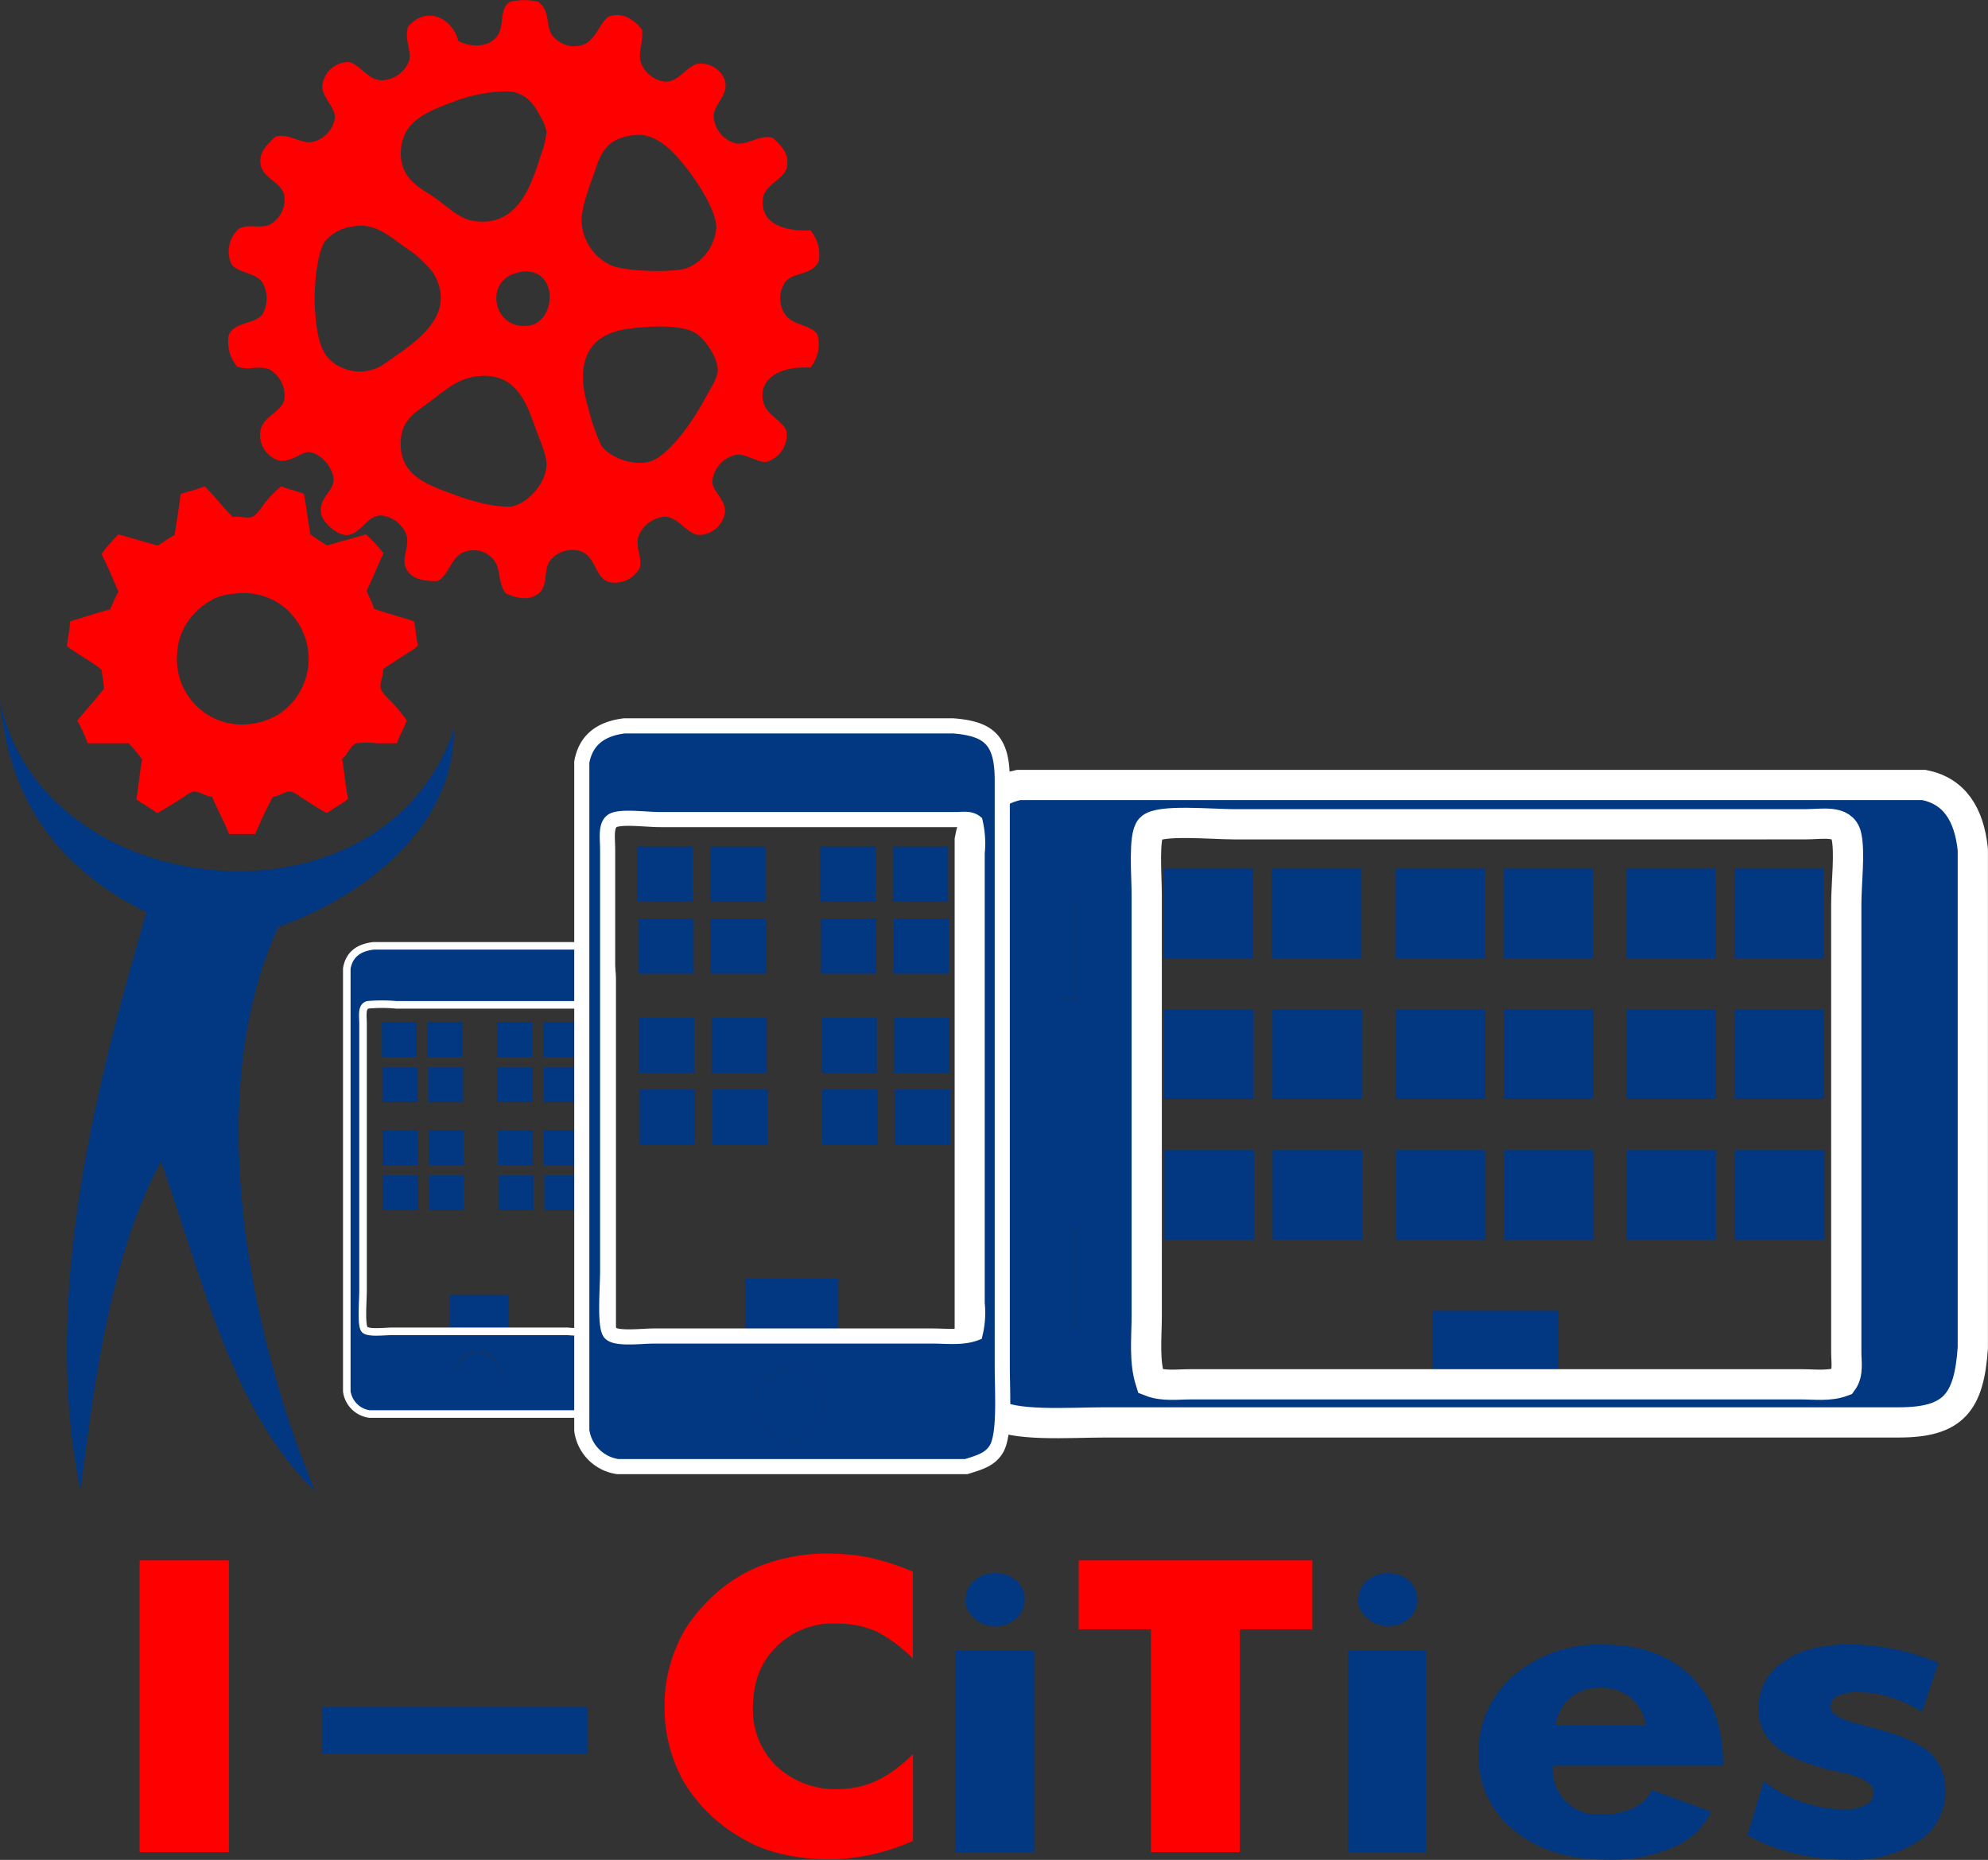 <svg id="Layer_1" data-name="Layer 1" xmlns="http://www.w3.org/2000/svg" viewBox="0 0 263.01 246.06"><rect x="0" y="0" width="263.01" height="246.06" fill="#333333" stroke="none"/><defs><style>.cls-1,.cls-7{fill:#023782;}.cls-2,.cls-3,.cls-4{fill:none;stroke:#fff;}.cls-2{stroke-width:4px;}.cls-4{stroke-width:2px;}.cls-5,.cls-6{fill:red;}.cls-6,.cls-7{fill-rule:evenodd;}</style></defs><rect class="cls-1" x="189.57" y="173.42" width="16.58" height="9.44"/><path class="cls-1" d="M800.29,135.36V201.3c-.5,7.2-2.53,9.85-9.78,9.85h-105c-4.79,0-12.38.6-14.92-1.3-1.68-1.26-2.18-3.09-3-5.95V134.06c.74-4,2.83-6.48,6.46-7.24H793.83C797.82,127.61,799.8,130.65,800.29,135.36Zm-16.74,7.25c0-2.75.52-7,0-9.1s-3.13-1.49-5.48-1.49H702.61c-3,0-10-.67-11.11.56-.94,1-.5,6.35-.5,8.73V197c0,3-.37,6,.5,8.73,1.69.66,3.58.38,5.32.38h80.75c1.8,0,3.73.28,5.48-.38.79-1.1.5-2.62.5-3.9Zm-102,12.55v-13h-2v13Zm0,43.44v-13h-2v13Z" transform="translate(-539.29 -22.97)"/><rect class="cls-1" x="229.53" y="152.16" width="11.84" height="11.84"/><rect class="cls-1" x="229.5" y="133.56" width="11.84" height="11.84"/><rect class="cls-1" x="229.45" y="114.92" width="11.84" height="11.84"/><rect class="cls-1" x="215.21" y="152.16" width="11.85" height="11.84"/><rect class="cls-1" x="215.18" y="133.56" width="11.84" height="11.84"/><rect class="cls-1" x="215.13" y="114.92" width="11.84" height="11.84"/><rect class="cls-1" x="199" y="152.16" width="11.85" height="11.84"/><rect class="cls-1" x="198.98" y="133.56" width="11.84" height="11.84"/><rect class="cls-1" x="198.92" y="114.92" width="11.85" height="11.84"/><rect class="cls-1" x="184.69" y="152.16" width="11.85" height="11.84"/><rect class="cls-1" x="184.66" y="133.56" width="11.84" height="11.84"/><rect class="cls-1" x="184.6" y="114.92" width="11.84" height="11.84"/><rect class="cls-1" x="168.37" y="152.16" width="11.84" height="11.84"/><rect class="cls-1" x="168.34" y="133.56" width="11.85" height="11.84"/><rect class="cls-1" x="168.28" y="114.92" width="11.85" height="11.84"/><rect class="cls-1" x="154.05" y="152.16" width="11.85" height="11.84"/><rect class="cls-1" x="154.02" y="133.56" width="11.84" height="11.84"/><rect class="cls-1" x="153.97" y="114.92" width="11.84" height="11.84"/><rect class="cls-1" x="140.21" y="119.15" width="2.01" height="13.04"/><rect class="cls-1" x="140.2" y="162.6" width="2" height="13.03"/><path class="cls-2" d="M800.29,135.36V201.3c-.5,7.2-2.53,9.85-9.78,9.85h-105c-4.79,0-12.38.6-14.92-1.3-1.68-1.26-2.18-3.09-3-5.95V134.06c.74-4,2.83-6.48,6.46-7.24H793.83C797.82,127.61,799.8,130.65,800.29,135.36Z" transform="translate(-539.29 -22.97)"/><path class="cls-2" d="M783.55,201.86V142.61c0-2.75.52-7,0-9.1s-3.13-1.49-5.48-1.49H702.61c-3,0-10-.67-11.11.56-.94,1-.5,6.35-.5,8.73V197c0,3-.37,6,.5,8.73,1.69.66,3.58.38,5.32.38h80.75c1.8,0,3.73.28,5.48-.38C783.84,204.66,783.55,203.14,783.55,201.86Z" transform="translate(-539.29 -22.97)"/><path class="cls-1" d="M620.28,201.65c0,2.24.26,5.79-.54,7-.53.79-1.28,1-2.48,1.39H588.17a3.51,3.51,0,0,1-3-3V151.11c.33-1.86,1.59-2.78,3.56-3h27.47c3,.23,4.1,1.18,4.1,4.55Zm-2.09-43a8.07,8.07,0,0,0-.15-2.55c-.46-.37-1.09-.24-1.62-.24h-24.7a19.94,19.94,0,0,0-3.79,0c-.85.25-.61,1.46-.61,2.56v35.21c0,1.4-.29,4.68.22,5.19s2.65.23,3.64.23H614.4a10.75,10.75,0,0,0,3.64-.23,7.63,7.63,0,0,0,.15-2.48Zm-12.79,46a2.91,2.91,0,1,0-2.9,2.9A2.9,2.9,0,0,0,605.4,204.72Z" transform="translate(-539.29 -22.97)"/><rect class="cls-1" x="72.02" y="155.51" width="4.62" height="4.61"/><rect class="cls-1" x="71.96" y="149.5" width="4.62" height="4.62"/><rect class="cls-1" x="71.91" y="141.21" width="4.62" height="4.61"/><rect class="cls-1" x="71.85" y="135.2" width="4.62" height="4.62"/><rect class="cls-1" x="65.95" y="155.51" width="4.62" height="4.61"/><rect class="cls-1" x="65.89" y="149.5" width="4.61" height="4.62"/><rect class="cls-1" x="65.85" y="141.21" width="4.62" height="4.61"/><rect class="cls-1" x="65.79" y="135.2" width="4.62" height="4.62"/><rect class="cls-1" x="59.55" y="171.32" width="7.74" height="4.41"/><path class="cls-1" d="M602.5,201.82a2.9,2.9,0,1,1-2.91,2.9A2.9,2.9,0,0,1,602.5,201.82Z" transform="translate(-539.29 -22.97)"/><rect class="cls-1" x="56.76" y="155.51" width="4.62" height="4.61"/><rect class="cls-1" x="56.7" y="149.5" width="4.62" height="4.62"/><rect class="cls-1" x="56.65" y="141.21" width="4.62" height="4.61"/><rect class="cls-1" x="56.59" y="135.2" width="4.62" height="4.62"/><rect class="cls-1" x="50.69" y="155.51" width="4.62" height="4.61"/><rect class="cls-1" x="50.63" y="149.5" width="4.61" height="4.62"/><rect class="cls-1" x="50.58" y="141.21" width="4.62" height="4.61"/><rect class="cls-1" x="50.52" y="135.2" width="4.61" height="4.62"/><path class="cls-3" d="M588.71,148.1h27.47c3,.23,4.1,1.18,4.1,4.55v49c0,2.24.26,5.79-.54,7-.53.79-1.28,1-2.48,1.39H588.17a3.51,3.51,0,0,1-3-3V151.11C585.48,149.25,586.74,148.33,588.71,148.1Z" transform="translate(-539.29 -22.97)"/><path class="cls-3" d="M616.42,155.91h-24.7a19.94,19.94,0,0,0-3.79,0c-.85.25-.61,1.46-.61,2.56v35.21c0,1.4-.29,4.68.22,5.19s2.65.23,3.64.23H614.4a10.75,10.75,0,0,0,3.64-.23,7.63,7.63,0,0,0,.15-2.48V158.7a8.07,8.07,0,0,0-.15-2.55C617.58,155.78,617,155.91,616.42,155.91Z" transform="translate(-539.29 -22.97)"/><path class="cls-1" d="M671.89,203.8c0,3.54.4,9.15-.86,11-.83,1.24-2,1.61-3.92,2.2H621.05a5.6,5.6,0,0,1-4.79-4.78V123.8c.53-3,2.53-4.42,5.64-4.78h43.49c4.75.38,6.5,1.88,6.5,7.23Zm-3.31-68a12.53,12.53,0,0,0-.25-4.05c-.73-.57-1.73-.36-2.57-.36H626.68c-1.82,0-4.63-.39-6,0s-1,2.3-1,4v55.74c0,2.2-.44,7.4.37,8.21s4.2.37,5.76.37h36.75c2,0,4,.28,5.76-.37a11.74,11.74,0,0,0,.25-3.92Zm-20.26,72.84a4.6,4.6,0,1,0-4.6,4.59A4.6,4.6,0,0,0,648.32,208.65Z" transform="translate(-539.29 -22.97)"/><rect class="cls-1" x="118.4" y="144.14" width="7.31" height="7.31"/><rect class="cls-1" x="118.3" y="134.63" width="7.31" height="7.31"/><rect class="cls-1" x="118.23" y="121.51" width="7.31" height="7.31"/><rect class="cls-1" x="118.13" y="112" width="7.31" height="7.31"/><rect class="cls-1" x="108.79" y="144.14" width="7.31" height="7.31"/><rect class="cls-1" x="108.69" y="134.63" width="7.31" height="7.31"/><rect class="cls-1" x="108.62" y="121.51" width="7.31" height="7.31"/><rect class="cls-1" x="108.52" y="112" width="7.3" height="7.31"/><rect class="cls-1" x="98.65" y="169.17" width="12.26" height="6.98"/><path class="cls-1" d="M643.72,204.05a4.6,4.6,0,1,1-4.59,4.6A4.6,4.6,0,0,1,643.72,204.05Z" transform="translate(-539.29 -22.97)"/><rect class="cls-1" x="94.24" y="144.14" width="7.31" height="7.31"/><rect class="cls-1" x="94.14" y="134.63" width="7.3" height="7.31"/><rect class="cls-1" x="94.06" y="121.51" width="7.31" height="7.31"/><rect class="cls-1" x="93.97" y="112" width="7.31" height="7.31"/><rect class="cls-1" x="84.63" y="144.14" width="7.31" height="7.31"/><rect class="cls-1" x="84.52" y="134.63" width="7.31" height="7.31"/><rect class="cls-1" x="84.46" y="121.51" width="7.31" height="7.31"/><rect class="cls-1" x="84.36" y="112" width="7.3" height="7.31"/><path class="cls-4" d="M621.9,119h43.49c4.75.38,6.5,1.88,6.5,7.23V203.8c0,3.54.4,9.15-.86,11-.83,1.24-2,1.61-3.92,2.2H621.05a5.6,5.6,0,0,1-4.79-4.78V123.8C616.79,120.85,618.79,119.38,621.9,119Z" transform="translate(-539.29 -22.97)"/><path class="cls-4" d="M665.76,131.4H626.68c-1.82,0-4.63-.39-6,0s-1,2.3-1,4v55.74c0,2.2-.44,7.4.37,8.21s4.2.37,5.76.37h36.75c2,0,4,.28,5.76-.37a11.74,11.74,0,0,0,.25-3.92V135.81a12.53,12.53,0,0,0-.25-4.05C667.6,131.19,666.6,131.4,665.76,131.4Z" transform="translate(-539.29 -22.97)"/><path class="cls-5" d="M646.5,53.43a5,5,0,0,1,1.11,4.09c-.81,1.92-3.43,1.4-4.45,2.78a3.79,3.79,0,0,0,0,4.27c1,1.46,3.36,1.35,4.26,2.6a4.89,4.89,0,0,1-.92,4.45c-4.5-.32-7.14,1.92-6.13,4.83.55,1.59,2.75,2.34,3,3.71a3.75,3.75,0,0,1-2.6,3.9c-1.26.19-2.59-1.08-4.08-.93a4,4,0,0,0-3.16,3.53c0,1.35,1.79,2.35,1.68,4.08a3.53,3.53,0,0,1-3.35,3c-1.67,0-2.77-2.41-4.64-2.41a4.06,4.06,0,0,0-3.52,2.78c-.29,1.57.65,2.82.18,4.09A3.73,3.73,0,0,1,620,100c-2.26-.48-1.71-4.16-4.82-4.27A3.72,3.72,0,0,0,612,97.24c-.83,1.22-.18,3.26-1.48,4.27s-3,.54-4.27,0c-1.06-1.22-.7-3.09-1.49-4.27a3.42,3.42,0,0,0-3.89-1.3c-1.88.52-2.17,3.17-3.72,3.9-2.37.07-3.83-.58-4.26-2-.37-1.21.59-2.78.18-4.08a4,4,0,0,0-3.34-2.6c-2,0-2.68,2.56-4.64,2.6-1.11,0-3.2-1.59-3.34-3-.21-2,1.64-2.78,1.67-4.27s-1.62-3.62-3.34-3.71c-.87-.05-2.17,1.37-3.9,1.11a3.51,3.51,0,0,1-2.41-4.08c.44-1.86,2.87-2.36,3.15-4.08a4,4,0,0,0-2-3.9c-1.39-.55-2.81.2-4.27-.37a5.17,5.17,0,0,1-1.11-4.09c.64-1.84,3.45-1.48,4.45-2.78a4.21,4.21,0,0,0,0-4.27c-.85-1.28-3.34-1.27-4.08-2.41a4.06,4.06,0,0,1,.93-4.64c1.19-.76,2.84,0,4.08-.56a3.75,3.75,0,0,0,2-3.71c-.18-1.88-2.88-2.4-3.15-4.27-.22-1.47.53-2.36,2-3.71,1.74-.44,3.32,1,4.83.74a3.9,3.9,0,0,0,3-3.16c.1-1.41-1.7-2.71-1.68-4.26a3.53,3.53,0,0,1,3.35-3.16c1.44,0,2.54,2.35,4.45,2.41a4,4,0,0,0,3.71-2.6c.32-1.42-.63-2.5-.18-4.45,2.4-2.9,5.89-1.23,6.68,1.86,1.92.94,4.15.79,5.2-.75.93-1.37.16-3.62,1.67-4.45a8.3,8.3,0,0,1,3.71,0c1.63,1.26.92,3.09,1.85,4.45a3.68,3.68,0,0,0,3.9,1.3c2-.54,2.45-3.56,3.9-3.89,1.84-.43,3.18.73,4.08,1.85.18,1.57-.55,2.95-.18,4.27a3.86,3.86,0,0,0,3.34,2.6c1.75,0,2.9-2.31,4.45-2.41a3.46,3.46,0,0,1,3.35,2.22c.49,2-1.4,3.11-1.49,4.64a3.89,3.89,0,0,0,3,3.72c1.64.22,3-1.21,4.83-.75,1,1,2.21,1.93,1.85,3.9-.27,1.5-2.94,2.33-3.15,4.08C639.8,52.38,642.78,53.64,646.5,53.43ZM634.25,72c0-1.83-1.79-4.29-3-5-1.79-1.08-5.77-.93-8.73-.55-6.17.78-7,5.32-5.38,10.58a26.53,26.53,0,0,0,1.67,4.82c1.15,1.73,4.29,2.74,6.31,2.23,2.69-.68,6.08-5.78,7.43-8.35C633.17,74.58,634.22,73,634.25,72Zm-.19-18.93c0-1.87-1.82-5-3.34-7.05-1.92-2.65-4.35-5.33-7.05-5.2-3.69.18-4.77,2-5.57,4.46-.66,2-2,5.15-1.86,7.24a6.81,6.81,0,0,0,3.9,5.56c2,.81,8,1,10,.37A6.32,6.32,0,0,0,634.06,53.06ZM611.6,84.43c0-1.4-1.07-3.64-1.67-5.38-1.28-3.74-3-6.78-7.42-6.31-2.74.29-4.37,1.92-6.31,3.34-2.39,1.74-3.94,2.68-3.9,5.75.05,4.06,3.6,5.31,6.87,6.5a28.84,28.84,0,0,0,3.52,1.11,15.27,15.27,0,0,0,4.09.56C608.93,89.76,611.54,87,611.6,84.43Zm-.74-41a12.18,12.18,0,0,0,.74-3,6,6,0,0,0-.93-2.23c-.95-1.94-2.24-3.06-4.27-3.15A20.54,20.54,0,0,0,599,36.54c-3.58,1.32-6.55,2.69-6.68,6.5s2.87,4.89,4.82,6.31c1.33,1,3,2.5,4.46,2.78C607.7,53.35,609.61,47.48,610.86,43.41Zm-1.67,22.64c2.95-.4,3.84-5,1.48-6.68a3.35,3.35,0,0,0-2.78-.37C603.2,59.94,604.49,66.7,609.19,66.05Zm-18.75,4.83c3.66-2.57,9.58-6.19,6.13-11.88a14.78,14.78,0,0,0-3.71-3.34c-2.17-1.6-4.08-3.23-6.69-2.78a5.8,5.8,0,0,0-3.89,2c-1.07,1.58-1.53,6.21-1.3,9.28.28,3.68.81,6.27,3.52,7.42A5.69,5.69,0,0,0,590.44,70.88Z" transform="translate(-539.29 -22.97)"/><path class="cls-6" d="M576.49,87.3c.93.39,2,.6,3,1,.34,1.74.55,3.61.87,5.36a21.62,21.62,0,0,0,2.24,1.47c1.67-.52,3.43-.94,5.1-1.47a22.13,22.13,0,0,1,2.33,2.51c-.78,1.61-1.43,3.34-2.24,4.93.3.84.74,1.56,1,2.42,1.7.6,3.54,1.06,5.27,1.64.24,1,.28,2.2.52,3.2a3.94,3.94,0,0,1-1.13.86c-1.09.69-2.28,1.48-3.46,2.25,0,1-.48,1.77-.34,2.51s1.29,1.64,1.73,2.16a23,23,0,0,1,1.73,2.16c-.38,1-.95,1.94-1.3,3h-2.68a10.9,10.9,0,0,0-2.68,0c-.8.24-1.24,1.61-1.9,2.08.31,1.71.44,3.59.78,5.27-.82.73-1.91,1.2-2.77,1.9-1.06-.55-2.34-1.41-3.54-2.16a4.17,4.17,0,0,0-1.21-.69c-.79-.08-1.5.57-2.42.69a51.7,51.7,0,0,0-2.33,4.92h-3.46c-.69-1.7-1.54-3.24-2.25-4.92-1-.09-1.69-.77-2.51-.69a3.93,3.93,0,0,0-1.21.69c-1.12.71-2.44,1.56-3.54,2.16-.87-.65-1.85-1.2-2.77-1.82.32-1.7.44-3.6.78-5.27a17.11,17.11,0,0,0-1.81-2.16H550.9a26,26,0,0,0-1.38-3c1.16-1.43,2.41-2.78,3.54-4.24-.08-.87-.22-1.67-.34-2.5-1.43-1.15-3.11-2-4.58-3.12.14-1.09.36-2.11.43-3.28,1.78-.5,3.46-1.09,5.27-1.56.38-.77.68-1.63,1.12-2.33-.71-1.7-1.44-3.4-2.24-5a21.45,21.45,0,0,1,2.24-2.6c1.75.48,3.46,1,5.19,1.47.78-.43,1.44-1,2.25-1.38.24-1.84.59-3.55.78-5.45,1.07-.31,2.16-.6,3.19-1,1.33,1.27,2.4,2.79,3.72,4.06,1-.15,1.78.22,2.51,0s1.44-1.56,1.9-2.07A14.91,14.91,0,0,1,576.49,87.3Zm-9.08,15a9,9,0,0,0-3.11,2.68,8,8,0,0,0-1.56,4.32,8.64,8.64,0,0,0,7.87,9.5,9.46,9.46,0,0,0,5.62-1.38,8.75,8.75,0,0,0,3.89-7.35,8.88,8.88,0,0,0-3.63-7.08,8.74,8.74,0,0,0-6.23-1.47A7.61,7.61,0,0,0,567.41,102.26Z" transform="translate(-539.29 -22.97)"/><path class="cls-7" d="M539.29,115.58c5.24,27,50.63,31.77,60.06,3.87.11,12.71-11.59,22-23.25,26.16-10.38,22.69-3.52,54.37,4.84,74.59-10.88-10.43-14.82-27.81-20.34-43.59-6.37,11.71-8.65,27.51-10.66,43.59-5.43-26.27,2.6-55.41,8.72-76.53C548.13,138.38,540.56,130.12,539.29,115.58Z" transform="translate(-539.29 -22.97)"/><path class="cls-5" d="M557.76,268V229.4h11.81V268Z" transform="translate(-539.29 -22.97)"/><path class="cls-1" d="M581.88,248.78H617V255H581.88Z" transform="translate(-539.29 -22.97)"/><path class="cls-5" d="M660.07,230.9v11.5a19.34,19.34,0,0,0-4.75-3.56,12.83,12.83,0,0,0-5.15-1.08,10.65,10.65,0,0,0-9.94,5.39,10.36,10.36,0,0,0-1,2.71,14.52,14.52,0,0,0-.33,3.08,10.34,10.34,0,0,0,3.16,7.72,11.32,11.32,0,0,0,8.12,3,12.38,12.38,0,0,0,5.15-1.13,17.32,17.32,0,0,0,4.75-3.53v11.52a29.84,29.84,0,0,1-5.54,1.82,27,27,0,0,1-12.07-.15,18.07,18.07,0,0,1-5.44-2.28,20.94,20.94,0,0,1-7.31-7.27,20.06,20.06,0,0,1-2.51-9.94,19.41,19.41,0,0,1,1.64-8,15.81,15.81,0,0,1,1.86-3.33,23.12,23.12,0,0,1,2.91-3.26,20,20,0,0,1,6.91-4.22,24.36,24.36,0,0,1,8.45-1.39,28.2,28.2,0,0,1,5.57.58A32.91,32.91,0,0,1,660.07,230.9Z" transform="translate(-539.29 -22.97)"/><path class="cls-1" d="M665.69,268V241.37h10.43V268ZM667,234.51h.06a3,3,0,0,1,1.14-2.42,4,4,0,0,1,2.76-1,4,4,0,0,1,2.79,1,3.17,3.17,0,0,1,1.1,2.48,3.21,3.21,0,0,1-1.14,2.53,3.88,3.88,0,0,1-2.75,1,4,4,0,0,1-2.82-1.08A3.17,3.17,0,0,1,667,234.51Z" transform="translate(-539.29 -22.97)"/><path class="cls-5" d="M691.56,268V238.52H682V229.4h30.91v9.12h-9.61V268Z" transform="translate(-539.29 -22.97)"/><path class="cls-1" d="M717.61,268V241.37H728V268Zm1.32-33.49H719a3,3,0,0,1,1.15-2.42,4,4,0,0,1,2.75-1,4.06,4.06,0,0,1,2.8,1,3.35,3.35,0,0,1,0,5,3.88,3.88,0,0,1-2.75,1,3.94,3.94,0,0,1-2.81-1.08A3.17,3.17,0,0,1,718.93,234.51Z" transform="translate(-539.29 -22.97)"/><path class="cls-1" d="M767.24,256.56h-22.5a5.94,5.94,0,0,0,6.65,6.43,9,9,0,0,0,4-.82,5.44,5.44,0,0,0,2.46-2.37l7.85,2.85a9.59,9.59,0,0,1-5,4.69A20.34,20.34,0,0,1,752,269q-7.72,0-12.42-3.9A12.47,12.47,0,0,1,734.89,255a13.36,13.36,0,0,1,4.66-10.36,17.32,17.32,0,0,1,11.84-4.09q7.32,0,11.57,4.14a13.66,13.66,0,0,1,3.22,5,18.58,18.58,0,0,1,1.06,6.48ZM757,251.26a5.43,5.43,0,0,0-1.9-3.62,6,6,0,0,0-4-1.39,6.29,6.29,0,0,0-4,1.24,6.18,6.18,0,0,0-2,3.77Z" transform="translate(-539.29 -22.97)"/><path class="cls-1" d="M770.46,265.78l2.17-7.17a17.51,17.51,0,0,0,10.54,3.72,5.9,5.9,0,0,0,3-.6,1.74,1.74,0,0,0,1-1.61c0-1.18-1.38-2.05-4.13-2.63-1-.2-1.68-.36-2.17-.5q-4.77-1.28-6.77-3.09a6.14,6.14,0,0,1-2.17-4.85,7.29,7.29,0,0,1,3.26-6.2q3.12-2.32,8.75-2.33a31.28,31.28,0,0,1,5.81.59,32.25,32.25,0,0,1,6,1.85l-2.17,6.48a17.38,17.38,0,0,0-4.24-1.93,13.64,13.64,0,0,0-4.25-.66,5.9,5.9,0,0,0-2.73.5,1.56,1.56,0,0,0-.88,1.45q0,1.37,4.13,2.37l1.38.37c3.6.91,6.11,2,7.56,3.24a6.7,6.7,0,0,1,2.11,5.13,7.73,7.73,0,0,1-3.49,6.59A15.59,15.59,0,0,1,784,269a30.28,30.28,0,0,1-7.22-.81A25.57,25.57,0,0,1,770.46,265.78Z" transform="translate(-539.29 -22.97)"/></svg>